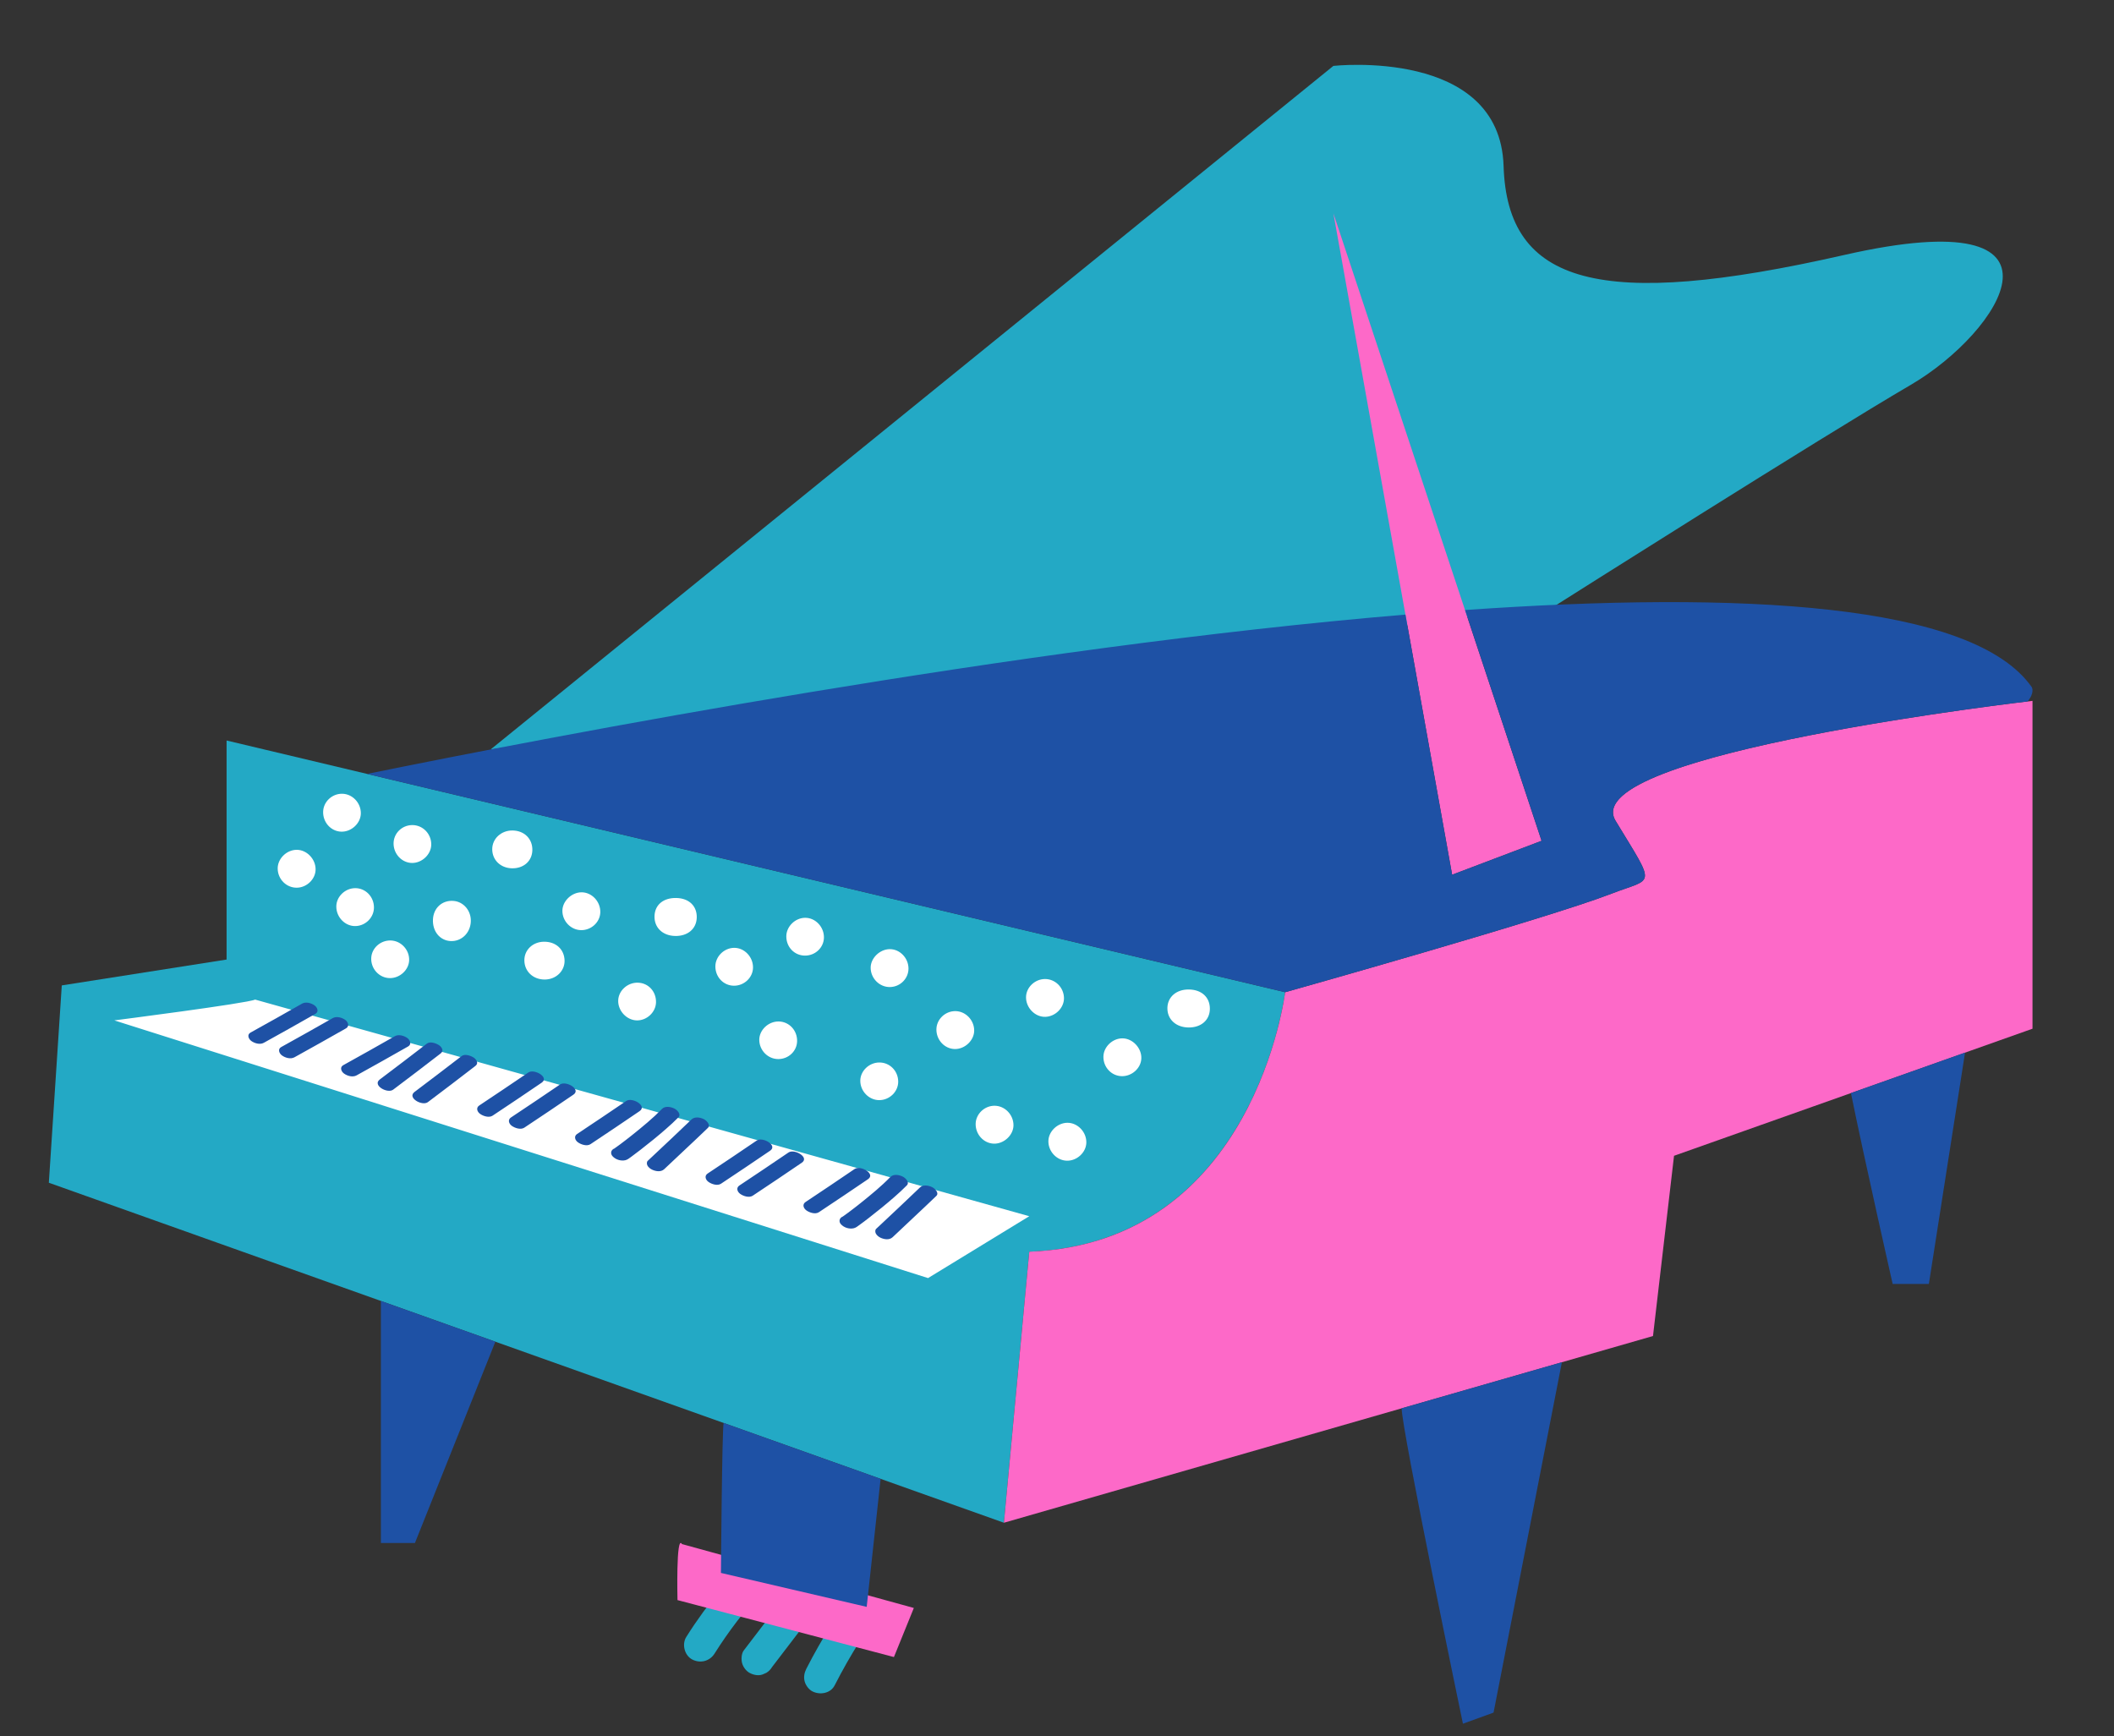 <?xml version="1.0" encoding="UTF-8"?> <svg xmlns="http://www.w3.org/2000/svg" xmlns:xlink="http://www.w3.org/1999/xlink" width="179" height="147" xml:space="preserve" overflow="hidden"><rect width="100%" height="100%" fill="#333333" stroke="none"/> <defs> <clipPath id="clip0"> <rect x="655" y="595" width="179" height="147"></rect> </clipPath> <clipPath id="clip1"> <rect x="658" y="599" width="174" height="143"></rect> </clipPath> <clipPath id="clip2"> <rect x="658" y="599" width="174" height="143"></rect> </clipPath> <clipPath id="clip3"> <rect x="658" y="599" width="174" height="143"></rect> </clipPath> <clipPath id="clip4"> <rect x="712" y="612" width="116" height="124"></rect> </clipPath> <clipPath id="clip5"> <rect x="675" y="645" width="153" height="97"></rect> </clipPath> </defs> <g clip-path="url(#clip0)" transform="translate(-655 -595)"> <g clip-path="url(#clip1)"> <g clip-path="url(#clip2)"> <g clip-path="url(#clip3)"> <path d="M68.18 131.419C67.496 131.057 66.695 131.26 66.279 131.918 65.51 133.138 64.795 134.392 64.138 135.678 63.969 136.01 63.897 136.381 63.998 136.748 64.086 137.07 64.337 137.419 64.637 137.578 65.27 137.913 66.183 137.771 66.537 137.079 67.193 135.794 67.907 134.54 68.678 133.319 69.067 132.704 68.827 131.761 68.18 131.419ZM64.237 130.722C64.147 130.4 63.898 130.051 63.598 129.891 63.276 129.721 62.885 129.635 62.528 129.752 62.418 129.799 62.307 129.845 62.196 129.891 61.988 130.016 61.822 130.181 61.698 130.39 60.746 131.635 59.792 132.881 58.84 134.126 58.637 134.392 58.616 134.89 58.7 135.196 58.788 135.518 59.037 135.867 59.338 136.025 59.661 136.196 60.051 136.281 60.408 136.166 60.519 136.12 60.63 136.073 60.739 136.025 60.949 135.902 61.114 135.736 61.238 135.527 62.191 134.283 63.143 133.037 64.096 131.792 64.299 131.525 64.32 131.026 64.237 130.722ZM58.921 130.839C59.162 130.549 59.328 130.25 59.328 129.857 59.328 129.518 59.177 129.11 58.921 128.876 58.657 128.633 58.309 128.453 57.939 128.469 57.591 128.485 57.188 128.596 56.958 128.876 55.879 130.182 54.874 131.551 53.972 132.985 53.585 133.601 53.822 134.542 54.47 134.885 55.154 135.246 55.956 135.043 56.369 134.387 56.967 133.437 57.611 132.517 58.293 131.626 58.5 131.362 58.707 131.098 58.921 130.839ZM152.028 16.081C131.331 20.785 123.492 18.591 123.178 8.555 122.864-1.48 108.766 0.088 108.766 0.088L37.409 57.909 127.607 45.713C127.607 45.713 150.146 31.448 157.672 27.058 165.199 22.667 172.725 11.377 152.028 16.081ZM15.05 57.153 104.68 78.445C104.68 78.445 103.153 91.106 93.654 97.203L93.656 97.204C93.608 97.235 93.558 97.265 93.509 97.296 93.417 97.353 93.325 97.411 93.232 97.466 93.152 97.515 93.072 97.562 92.992 97.61 92.901 97.662 92.811 97.715 92.719 97.767 92.634 97.814 92.55 97.863 92.463 97.909 92.431 97.926 92.4 97.945 92.367 97.963L92.364 97.962C89.802 99.34 86.721 100.253 83.016 100.394L80.87 123.322 0 94.561 1.095 77.869 15.05 75.681 15.05 57.153" fill="#23A9C5" fill-rule="nonzero" fill-opacity="1" transform="matrix(1 0 0 1.001 659.136 600.492)"></path> <path d="M64.012 75.348C64.881 75.358 65.604 74.687 65.629 73.847 65.657 72.927 64.906 72.134 64.024 72.15 63.184 72.163 62.449 72.89 62.444 73.711 62.438 74.623 63.124 75.339 64.012 75.348ZM61.763 84.1C62.635 84.1 63.345 83.424 63.358 82.58 63.373 81.672 62.689 80.939 61.808 80.92 60.931 80.901 60.143 81.646 60.155 82.487 60.167 83.374 60.891 84.1 61.763 84.1ZM49.805 80.829C50.65 80.833 51.392 80.127 51.411 79.3 51.43 78.383 50.763 77.66 49.874 77.638 49.016 77.616 48.256 78.287 48.211 79.108 48.162 80 48.925 80.824 49.805 80.829ZM28.883 77.251C29.731 77.255 30.489 76.547 30.509 75.731 30.531 74.852 29.816 74.09 28.949 74.068 28.082 74.045 27.338 74.711 27.298 75.542 27.255 76.466 27.98 77.248 28.883 77.251ZM80.009 91.255C80.872 91.285 81.68 90.528 81.679 89.694 81.677 88.806 80.954 88.057 80.089 88.048 79.235 88.039 78.498 88.733 78.476 89.567 78.455 90.463 79.146 91.225 80.009 91.255ZM58.01 77.895C58.872 77.901 59.604 77.214 59.624 76.381 59.647 75.465 58.89 74.672 58.009 74.691 57.163 74.708 56.44 75.431 56.437 76.259 56.435 77.167 57.128 77.888 58.01 77.895ZM45.061 73.194C45.924 73.209 46.664 72.53 46.693 71.699 46.724 70.781 45.976 69.984 45.091 69.993 44.256 70.003 43.492 70.742 43.484 71.546 43.473 72.426 44.195 73.181 45.061 73.194ZM24.341 71.187C24.333 72.108 25.099 72.882 25.983 72.849 26.841 72.818 27.538 72.101 27.528 71.261 27.519 70.356 26.809 69.635 25.935 69.642 25.081 69.65 24.346 70.36 24.341 71.187ZM24.756 64.864C25.625 64.891 26.42 64.143 26.418 63.299 26.416 62.41 25.694 61.663 24.829 61.657 23.973 61.65 23.244 62.34 23.225 63.179 23.203 64.081 23.889 64.836 24.756 64.864ZM90.906 82.347C90.068 82.343 89.313 83.061 89.294 83.881 89.274 84.781 89.964 85.525 90.841 85.546 91.692 85.567 92.46 84.887 92.504 84.071 92.551 83.183 91.778 82.35 90.906 82.347ZM76.699 83.251C77.563 83.272 78.36 82.513 78.352 81.675 78.344 80.788 77.613 80.044 76.75 80.043 75.892 80.043 75.168 80.739 75.153 81.576 75.139 82.476 75.833 83.229 76.699 83.251ZM85.955 78.94C85.943 78.047 85.222 77.324 84.345 77.329 83.489 77.333 82.752 78.037 82.742 78.861 82.73 79.767 83.516 80.561 84.39 80.527 85.238 80.494 85.965 79.758 85.955 78.94ZM21.013 69.604C21.862 69.585 22.597 68.854 22.587 68.037 22.579 67.16 21.831 66.396 20.984 66.399 20.114 66.403 19.349 67.172 19.377 68.019 19.405 68.915 20.139 69.624 21.013 69.604ZM30.761 67.511C31.598 67.515 32.36 66.792 32.379 65.979 32.402 65.052 31.662 64.292 30.754 64.307 29.887 64.32 29.19 65.013 29.189 65.862 29.187 66.758 29.901 67.508 30.761 67.511ZM71.245 78.007C72.109 77.98 72.798 77.274 72.789 76.427 72.778 75.534 72.043 74.788 71.188 74.802 70.355 74.815 69.591 75.558 69.586 76.36 69.581 77.276 70.344 78.034 71.245 78.007ZM86.237 89.489C85.397 89.498 84.644 90.225 84.635 91.038 84.624 91.921 85.347 92.684 86.207 92.697 87.051 92.712 87.816 92.008 87.847 91.193 87.881 90.285 87.122 89.481 86.237 89.489ZM70.29 87.574C71.178 87.586 71.932 86.854 71.919 85.991 71.905 85.088 71.195 84.381 70.309 84.389 69.452 84.397 68.713 85.106 68.708 85.926 68.703 86.808 69.427 87.561 70.29 87.574ZM40.264 75.741C40.266 76.686 41.008 77.382 42.001 77.372 42.953 77.363 43.695 76.643 43.668 75.754 43.639 74.798 42.914 74.151 41.895 74.174 40.967 74.196 40.261 74.873 40.264 75.741ZM39.212 67.963C40.204 67.984 40.92 67.35 40.94 66.431 40.962 65.468 40.257 64.772 39.252 64.764 38.301 64.757 37.542 65.46 37.543 66.347 37.544 67.262 38.246 67.941 39.212 67.963ZM34.029 74.118C34.928 74.156 35.666 73.458 35.727 72.511 35.788 71.572 35.124 70.774 34.236 70.719 33.3 70.66 32.576 71.317 32.525 72.27 32.468 73.29 33.111 74.079 34.029 74.118ZM53.025 73.687C54.081 73.711 54.821 73.097 54.859 72.162 54.901 71.164 54.211 70.493 53.123 70.474 52.04 70.455 51.325 71.04 51.285 71.981 51.243 72.963 51.955 73.661 53.025 73.687ZM96.521 78.214C95.473 78.204 94.731 78.843 94.712 79.77 94.693 80.734 95.433 81.418 96.506 81.428 97.562 81.439 98.294 80.805 98.308 79.867 98.321 78.878 97.615 78.223 96.521 78.214ZM17.466 79.068 83.016 97.393 74.446 102.626 5.544 80.828C5.544 80.828 16.82 79.384 17.466 79.068" fill="#FFFFFF" fill-rule="nonzero" fill-opacity="1" transform="matrix(1 0 0 1.001 659.136 600.492)"></path> <g clip-path="url(#clip4)"> <path d="M126.395 65.637 108.766 12.553 118.821 68.507ZM53.23 129.865 71.556 134.683 73.242 130.532 53.608 125.125C53.094 124.252 53.23 129.865 53.23 129.865ZM132.663 63.948C136.127 69.656 135.927 68.712 132.33 70.104 126.846 72.228 104.68 78.445 104.68 78.445 104.68 78.445 102.126 99.674 83.016 100.394L80.87 123.322 135.829 107.527 137.61 92.282 167.963 81.533 167.963 53.799C167.963 53.799 129.201 58.24 132.663 63.948ZM82.873 100.398C82.886 100.398 82.906 100.398 82.927 100.397 82.903 100.398 82.883 100.398 82.873 100.398ZM82.987 100.394C82.971 100.395 82.948 100.395 82.927 100.397 82.944 100.395 82.963 100.395 82.987 100.394" fill="#FD69C8" fill-rule="nonzero" fill-opacity="1" transform="matrix(1 0 0 1.001 659.136 600.492)"></path> </g> <g clip-path="url(#clip5)"> <path d="M62.627 92.004C61.248 92.946 59.858 93.871 58.469 94.796 58.178 94.989 58.288 95.322 58.539 95.503 58.8 95.693 59.297 95.859 59.603 95.656 60.992 94.732 62.382 93.807 63.759 92.865 64.43 92.408 63.122 91.666 62.627 92.004ZM68.228 93.399C66.85 94.342 65.461 95.266 64.072 96.191 63.781 96.384 63.89 96.718 64.141 96.899 64.403 97.089 64.9 97.255 65.204 97.052 66.593 96.127 67.983 95.203 69.362 94.261 70.031 93.802 68.724 93.061 68.228 93.399ZM61.072 91.852C61.743 91.394 60.435 90.653 59.94 90.991 58.561 91.933 57.172 92.858 55.782 93.782 55.491 93.976 55.601 94.308 55.852 94.49 56.114 94.679 56.61 94.846 56.914 94.644 58.305 93.719 59.695 92.793 61.072 91.852ZM67.071 98.075C67.334 98.362 67.77 98.496 68.149 98.412 68.335 98.371 68.498 98.235 68.647 98.126 68.912 97.936 69.172 97.738 69.43 97.538 70.172 96.963 70.901 96.373 71.607 95.756 71.965 95.444 72.316 95.124 72.649 94.783 72.908 94.518 72.529 94.149 72.297 94.039 71.993 93.893 71.523 93.801 71.257 94.073 70.487 94.862 69.627 95.565 68.768 96.253 68.712 96.297 68.658 96.341 68.603 96.384 68.579 96.403 68.556 96.421 68.535 96.438 68.528 96.444 68.527 96.445 68.513 96.456 68.412 96.535 68.309 96.614 68.207 96.694 68.042 96.822 67.876 96.948 67.708 97.073 67.58 97.169 67.453 97.262 67.321 97.353 67.281 97.38 67.239 97.404 67.2 97.433 67.221 97.424 67.244 97.418 67.279 97.409 67.242 97.418 67.209 97.43 67.177 97.445 67.185 97.442 67.19 97.439 67.2 97.433 67.147 97.45 67.136 97.462 67.153 97.458 66.928 97.58 66.877 97.863 67.071 98.075ZM119.736 140.322 122.329 139.382 128.115 109.744 114.55 113.642C114.511 115.252 119.736 140.322 119.736 140.322ZM156.123 103.122 159.188 103.122 162.251 83.555 152.589 86.977C153.741 92.631 156.123 103.122 156.123 103.122ZM167.903 52.641C162.919 45.539 143.316 44.482 119.912 46.115L126.395 65.637 118.821 68.507 114.867 46.502C81.814 49.266 42.959 56.721 26.944 59.979L104.68 78.445C104.68 78.445 126.846 72.228 132.33 70.104 135.927 68.712 136.127 69.656 132.663 63.948 129.412 58.587 163.401 54.344 167.549 53.847 168.179 53.09 167.903 52.641 167.903 52.641ZM53.309 89.028C53.567 88.763 53.19 88.393 52.958 88.282 52.654 88.136 52.183 88.046 51.918 88.318 51.148 89.106 50.286 89.81 49.429 90.497 49.373 90.541 49.318 90.585 49.262 90.629 49.239 90.647 49.218 90.665 49.194 90.683 49.188 90.688 49.186 90.689 49.173 90.699 49.071 90.779 48.97 90.859 48.867 90.938 48.702 91.066 48.536 91.193 48.368 91.317 48.241 91.412 48.112 91.507 47.981 91.597 47.942 91.624 47.9 91.649 47.861 91.676 47.881 91.669 47.904 91.662 47.939 91.654 47.902 91.662 47.869 91.674 47.836 91.689 47.844 91.685 47.85 91.684 47.859 91.677 47.859 91.677 47.859 91.676 47.861 91.676 47.806 91.695 47.796 91.707 47.813 91.701 47.587 91.825 47.537 92.107 47.732 92.32 47.993 92.606 48.43 92.74 48.809 92.657 48.994 92.616 49.159 92.479 49.308 92.371 49.573 92.18 49.833 91.981 50.09 91.781 50.832 91.208 51.561 90.618 52.267 89.999 52.624 89.687 52.977 89.368 53.309 89.028ZM56.909 127.567 69.251 130.438 70.429 119.61 57.138 114.881C57.002 115.328 56.909 127.567 56.909 127.567ZM74.791 94.934C74.478 94.785 74.028 94.704 73.751 94.97 72.633 96.043 71.502 97.102 70.372 98.162 70.267 98.26 70.161 98.359 70.054 98.458 69.951 98.555 69.965 98.731 70.018 98.845 70.088 98.996 70.26 99.135 70.406 99.205 70.723 99.356 71.165 99.432 71.446 99.168 72.358 98.315 73.27 97.46 74.177 96.599 74.5 96.293 74.822 95.987 75.143 95.68 75.411 95.422 75.016 95.042 74.791 94.934ZM55.452 89.178C55.138 89.029 54.688 88.948 54.411 89.213 53.293 90.286 52.163 91.346 51.032 92.406 50.926 92.505 50.821 92.604 50.715 92.703 50.612 92.799 50.625 92.976 50.677 93.09 50.749 93.241 50.919 93.379 51.066 93.448 51.384 93.601 51.825 93.677 52.106 93.413 53.019 92.559 53.93 91.703 54.838 90.844 55.16 90.538 55.482 90.232 55.802 89.925 56.07 89.667 55.675 89.285 55.452 89.178ZM30.355 82.321C30.076 82.12 29.616 81.983 29.291 82.168 27.842 82.998 26.384 83.808 24.925 84.619 24.613 84.792 24.76 85.159 24.994 85.326 25.277 85.531 25.73 85.66 26.058 85.479 27.516 84.67 28.976 83.858 30.425 83.03 30.733 82.853 30.591 82.493 30.355 82.321ZM32.096 87.741C33.429 86.736 34.76 85.731 36.08 84.709 36.193 84.621 36.281 84.537 36.264 84.381 36.251 84.233 36.124 84.083 36.01 84 35.767 83.825 35.231 83.628 34.948 83.849 33.627 84.87 32.295 85.876 30.963 86.881 30.311 87.373 31.617 88.103 32.096 87.741ZM29.155 86.687C30.486 85.683 31.819 84.677 33.138 83.655 33.251 83.567 33.338 83.484 33.323 83.327 33.308 83.179 33.182 83.029 33.069 82.947 32.825 82.771 32.289 82.574 32.005 82.795 30.686 83.816 29.354 84.822 28.021 85.827 27.369 86.319 28.676 87.049 29.155 86.687ZM25.1 80.788C24.821 80.588 24.361 80.452 24.037 80.636 22.587 81.465 21.129 82.275 19.669 83.086 19.358 83.259 19.507 83.626 19.739 83.793 20.021 83.998 20.476 84.129 20.803 83.946 22.261 83.136 23.721 82.326 25.169 81.498 25.477 81.32 25.337 80.959 25.1 80.788ZM22.502 79.564C22.224 79.362 21.764 79.226 21.439 79.411 19.991 80.241 18.531 81.051 17.073 81.861 16.76 82.035 16.909 82.4 17.142 82.569 17.425 82.773 17.878 82.903 18.205 82.722 19.665 81.912 21.124 81.101 22.573 80.272 22.881 80.096 22.739 79.735 22.502 79.564ZM28.117 125.033 30.999 125.033 37.808 108.008 28.117 104.561ZM48.889 87.644C47.51 88.586 46.121 89.511 44.731 90.435 44.44 90.629 44.55 90.963 44.801 91.143 45.063 91.332 45.559 91.499 45.865 91.297 47.254 90.371 48.644 89.447 50.021 88.504 50.692 88.047 49.384 87.306 48.889 87.644ZM43.286 86.249C41.907 87.191 40.519 88.115 39.13 89.04 38.838 89.234 38.949 89.567 39.199 89.748 39.461 89.937 39.958 90.104 40.262 89.901 41.652 88.977 43.041 88.051 44.419 87.109 45.09 86.651 43.781 85.909 43.286 86.249ZM36.512 88.734C36.262 88.553 36.152 88.22 36.443 88.027 37.833 87.101 39.221 86.177 40.599 85.236 41.096 84.896 42.403 85.639 41.732 86.096 40.354 87.038 38.965 87.963 37.575 88.887 37.271 89.09 36.775 88.924 36.512 88.734" fill="#1E51A5" fill-rule="nonzero" fill-opacity="1" transform="matrix(1 0 0 1.001 659.136 600.492)"></path> </g> </g> </g> </g> </g> </svg> 